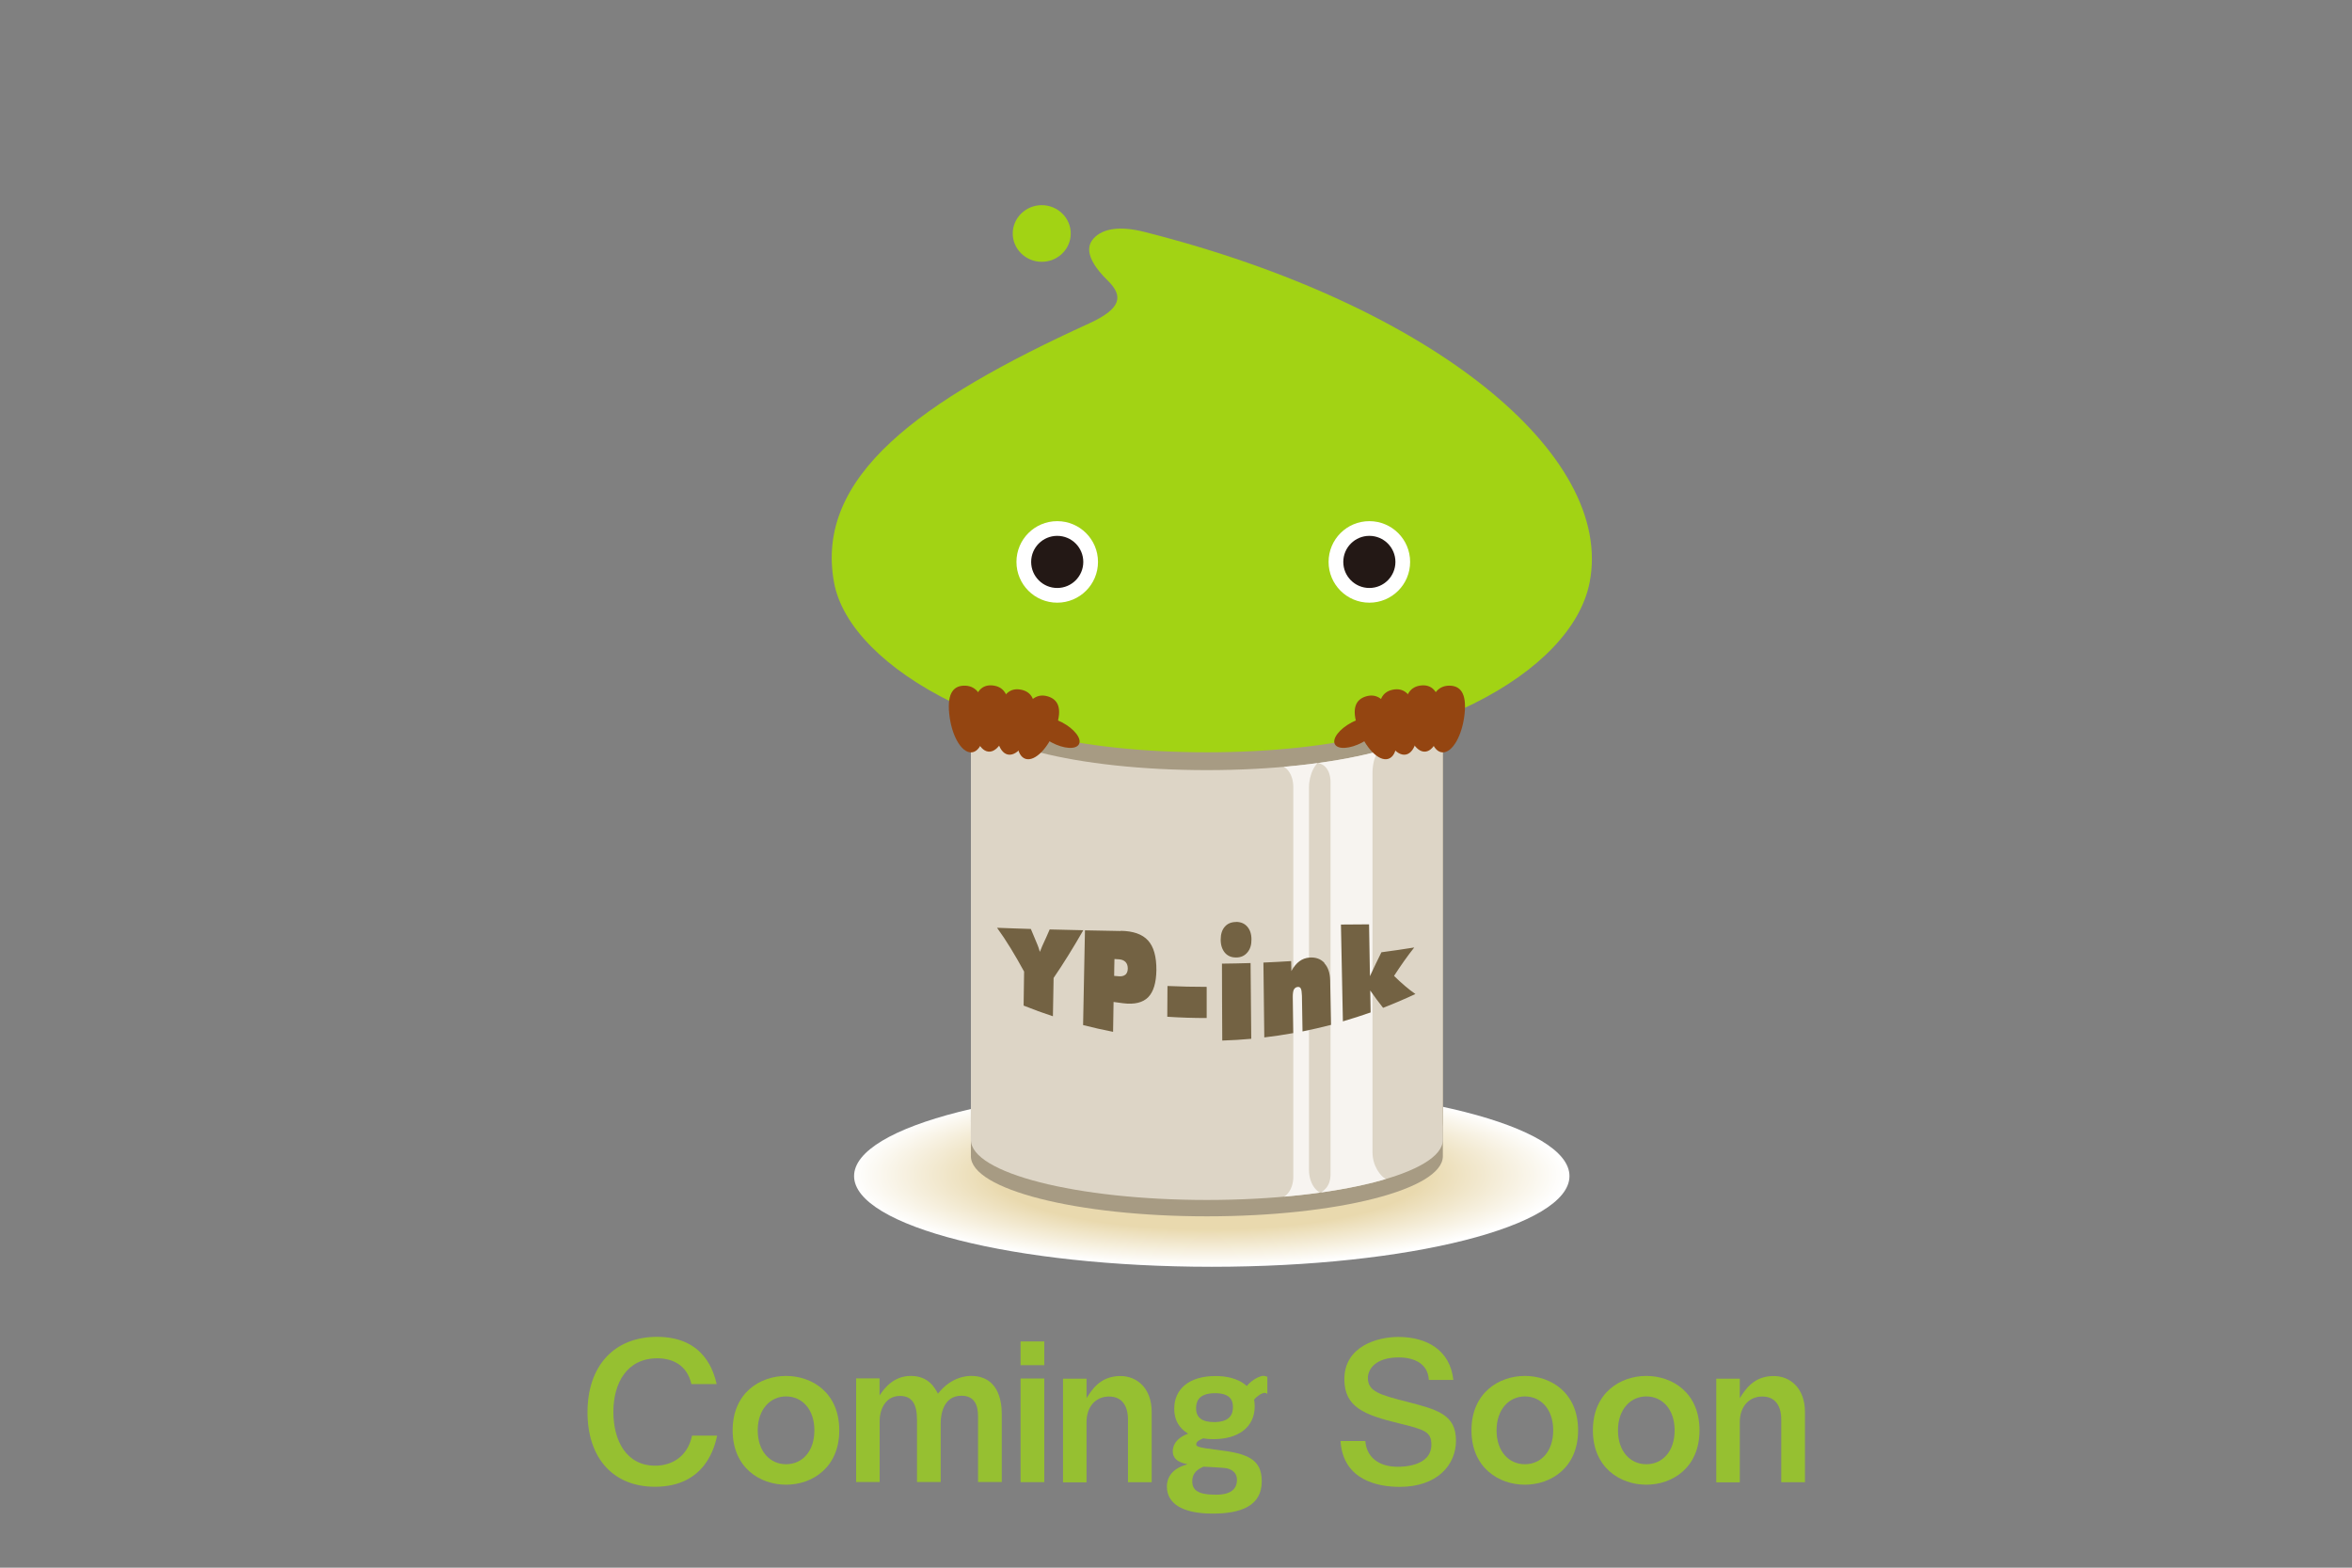 <?xml version="1.0" encoding="UTF-8"?>
<svg id="_レイヤー_1" data-name="レイヤー 1" xmlns="http://www.w3.org/2000/svg" xmlns:xlink="http://www.w3.org/1999/xlink" viewBox="0 0 240 160">
  <rect x="0" y="0" width="240" height="160" fill="#808080" stroke="none"/>
  <defs>
    <style>
      .cls-1 {
        fill: #fff;
      }

      .cls-2 {
        fill: #ddd5c6;
      }

      .cls-3 {
        fill: #96c031;
      }

      .cls-4 {
        fill: #f7f4f0;
      }

      .cls-5 {
        fill: url(#radial-gradient);
      }

      .cls-6 {
        fill: #944511;
      }

      .cls-7 {
        clip-path: url(#clippath);
      }

      .cls-8 {
        fill: #aea28c;
      }

      .cls-9 {
        fill: #a79b83;
      }

      .cls-10 {
        fill: #231815;
      }

      .cls-11 {
        fill: #a2d314;
      }

      .cls-12 {
        fill: #736243;
      }
    </style>
    <radialGradient id="radial-gradient" cx="240.3" cy="176.8" fx="240.3" fy="176.8" r="26.42" gradientTransform="translate(-208.28 58.04) scale(1.38 .35)" gradientUnits="userSpaceOnUse">
      <stop offset=".6" stop-color="#e9d9ae"/>
      <stop offset="1" stop-color="#fff"/>
    </radialGradient>
    <clipPath id="clippath">
      <path class="cls-2" d="m99.07,116.33c0,3.39,10.78,6.14,24.08,6.14s24.08-2.75,24.08-6.14v-43.87c0,3.39-10.78,6.14-24.08,6.14s-24.08-2.75-24.08-6.14v43.87Z"/>
    </clipPath>
  </defs>
  <g>
    <path class="cls-5" d="m160.15,120.03c0,5.12-16.34,9.26-36.5,9.26s-36.5-4.15-36.5-9.26,16.34-9.26,36.5-9.26,36.5,4.15,36.5,9.26Z"/>
    <g>
      <path class="cls-9" d="m147.23,71.21c0-3.39-10.78-6.14-24.08-6.14s-24.08,2.75-24.08,6.14h0s0,0,0,0v46.79c0,3.39,10.78,6.14,24.08,6.14s24.08-2.75,24.08-6.14v-46.79h0Z"/>
      <path class="cls-8" d="m146.75,70.8c0,3.28-10.57,5.95-23.6,5.95s-23.6-2.66-23.6-5.95,10.57-5.95,23.6-5.95,23.6,2.66,23.6,5.95Z"/>
      <path class="cls-11" d="m162.2,59.47c-1.8,9.12-16.97,17.84-38.26,17.84s-37.2-9.06-38.83-17.84c-2.01-10.87,8.81-18.6,26-26.45,3.31-1.51,3.56-2.78,1.93-4.38-2.63-2.57-1.91-3.8-1.44-4.31.92-1.01,2.67-1.3,5.18-.66,29.36,7.43,48.01,22.75,45.42,35.81Z"/>
      <path class="cls-11" d="m109.26,23.83c0,1.6-1.33,2.89-2.96,2.89s-2.96-1.3-2.96-2.89,1.33-2.89,2.96-2.89,2.96,1.3,2.96,2.89Z"/>
      <g>
        <path class="cls-9" d="m99.07,114.51c0,3.39,10.78,6.13,24.08,6.13s24.08-2.75,24.08-6.13v-43.87c0,3.39-10.78,6.14-24.08,6.14s-24.08-2.75-24.08-6.14v43.87Z"/>
        <g>
          <path class="cls-2" d="m99.07,116.33c0,3.39,10.78,6.14,24.08,6.14s24.08-2.75,24.08-6.14v-43.87c0,3.39-10.78,6.14-24.08,6.14s-24.08-2.75-24.08-6.14v43.87Z"/>
          <g class="cls-7">
            <path class="cls-4" d="m131.97,120.09c0,1.27-.67,2.12-1.5,2.28l4.6-.51c-.83-.16-1.5-1.19-1.5-2.46v-39.06c0-1.27.67-2.74,1.5-2.74l-4.6.53c.83,0,1.5.94,1.5,2.21v39.75Z"/>
            <path class="cls-4" d="m135.77,119.81c0,1.28-.65,1.77-1.45,2.16l7.3-1.52c-.86-.39-1.57-1.57-1.57-2.85v-38.67c0-1.73.71-2.69,1.58-3.27l-7.35,2.21c.83,0,1.49.7,1.49,1.98v39.96Z"/>
          </g>
        </g>
      </g>
      <g>
        <path class="cls-6" d="m108.38,73.73c1.25.66,2.02,1.66,1.72,2.22-.3.57-1.54.49-2.79-.17-1.25-.66-1.38-1.32-1.08-1.88.29-.57.9-.83,2.15-.17Z"/>
        <path class="cls-6" d="m105.43,73.52c-.43,2.13-1.59,3.69-2.58,3.49-1-.2-1.46-2.09-1.02-4.22.43-2.13,1.36-2.6,2.36-2.4,1,.2,1.68,1,1.25,3.13Z"/>
        <path class="cls-6" d="m102.94,72.98c-.15,2.17-1.08,3.84-2.09,3.73-1.01-.11-1.71-1.96-1.56-4.13.15-2.17,1.01-2.73,2.02-2.62,1.01.11,1.78.85,1.64,3.02Z"/>
        <path class="cls-6" d="m100.5,72.8c.23,2.19-.4,3.98-1.41,3.99-1.01.01-2.01-1.75-2.23-3.95-.23-2.19.52-2.85,1.53-2.86,1.01-.01,1.89.63,2.12,2.82Z"/>
        <path class="cls-6" d="m107.74,74.28c-.74,2.05-2.12,3.47-3.09,3.17-.97-.3-1.15-2.2-.42-4.25.74-2.05,1.74-2.42,2.71-2.12.97.3,1.53,1.15.8,3.2Z"/>
      </g>
      <g>
        <path class="cls-6" d="m137.93,73.73c-1.25.66-2.02,1.66-1.72,2.22.3.57,1.54.49,2.79-.17,1.25-.66,1.38-1.32,1.08-1.88-.29-.57-.9-.83-2.15-.17Z"/>
        <path class="cls-6" d="m140.88,73.52c.43,2.13,1.59,3.69,2.58,3.49,1-.2,1.46-2.09,1.03-4.22-.43-2.13-1.36-2.6-2.36-2.4-1,.2-1.68,1-1.25,3.13Z"/>
        <path class="cls-6" d="m143.37,72.98c.15,2.17,1.08,3.84,2.09,3.73,1.01-.11,1.71-1.96,1.56-4.13-.15-2.17-1.01-2.73-2.02-2.62-1.01.11-1.78.85-1.64,3.02Z"/>
        <path class="cls-6" d="m145.81,72.8c-.23,2.19.41,3.98,1.41,3.99,1.01.01,2-1.75,2.23-3.95.23-2.19-.52-2.85-1.53-2.86-1.01-.01-1.89.63-2.12,2.82Z"/>
        <path class="cls-6" d="m138.57,74.28c.74,2.05,2.12,3.47,3.09,3.17.97-.3,1.15-2.2.42-4.25-.74-2.05-1.74-2.42-2.71-2.12-.97.3-1.53,1.15-.8,3.2Z"/>
      </g>
      <g>
        <path class="cls-1" d="m112.04,57.35c0,2.3-1.86,4.16-4.16,4.16s-4.16-1.86-4.16-4.16,1.86-4.16,4.16-4.16,4.16,1.86,4.16,4.16Z"/>
        <path class="cls-10" d="m110.54,57.35c0,1.47-1.19,2.66-2.66,2.66s-2.66-1.19-2.66-2.66,1.19-2.66,2.66-2.66,2.66,1.19,2.66,2.66Z"/>
        <path class="cls-1" d="m143.89,57.35c0,2.3-1.86,4.16-4.16,4.16s-4.16-1.86-4.16-4.16,1.86-4.16,4.16-4.16,4.16,1.86,4.16,4.16Z"/>
        <path class="cls-10" d="m142.39,57.35c0,1.47-1.19,2.66-2.66,2.66s-2.66-1.19-2.66-2.66,1.19-2.66,2.66-2.66,2.66,1.19,2.66,2.66Z"/>
      </g>
    </g>
    <path class="cls-12" d="m114.35,95.02c-1.21-.02-2.42-.04-3.64-.07-.06,3.22-.13,6.45-.19,9.67,1.01.26,2.04.49,3.06.69.02-1.02.03-2.03.05-3.05.32.05.64.09.96.13,1.17.15,2.02-.06,2.57-.61.54-.55.82-1.47.84-2.76.01-1.38-.27-2.4-.86-3.04-.58-.64-1.52-.96-2.79-.98Zm.49,4.45c-.16.14-.38.19-.67.17-.16-.01-.32-.03-.48-.04,0-.57.02-1.15.03-1.72.16.01.32.02.47.03.28.02.5.11.66.27.16.17.23.39.23.67,0,.28-.09.49-.24.63Zm4.29,1.17c0,1.04-.02,2.09-.02,3.13,1.34.09,2.68.13,4.02.13v-3.18c-1.33,0-2.67-.03-4-.09Zm-12.02-5.78c-.24.56-.48,1.1-.73,1.63,0,.02-.02.05-.04.09-.11.25-.18.44-.23.57,0-.02,0-.04-.02-.06-.08-.29-.16-.5-.22-.65-.23-.56-.45-1.1-.68-1.63-1.15-.04-2.3-.07-3.45-.12.94,1.29,1.85,2.8,2.76,4.47-.02,1.16-.03,2.31-.05,3.47.99.4,1.98.76,2.99,1.09.02-1.3.05-2.61.07-3.91,1-1.46,2.01-3.09,3.03-4.87-1.15-.02-2.29-.05-3.44-.08Zm37.32,6.59c-.71-.49-1.44-1.12-2.18-1.85.68-1.05,1.36-2.02,2.06-2.9-1.11.18-2.23.34-3.35.49-.39.78-.78,1.6-1.17,2.44-.03-1.76-.06-3.52-.09-5.29-.95,0-1.91.02-2.87.02.07,3.29.13,6.58.2,9.88.95-.28,1.89-.58,2.83-.91-.01-.75-.03-1.5-.04-2.24.44.63.88,1.23,1.31,1.77,1.11-.43,2.21-.9,3.3-1.41Zm-9.28-3.17c-.38-.41-.89-.6-1.53-.55-.38.03-.72.15-1.03.38-.3.22-.58.56-.82,1,0-.34-.01-.68-.02-1.02-.94.06-1.89.11-2.83.15.03,2.55.06,5.09.09,7.64.99-.12,1.97-.26,2.95-.44-.02-1.23-.04-2.47-.06-3.7,0-.32.04-.56.12-.73.09-.17.22-.26.39-.28.16-.02.27.04.33.17.06.13.1.37.11.73.02,1.21.04,2.43.06,3.64.97-.2,1.94-.42,2.91-.67-.03-1.52-.06-3.04-.09-4.55-.02-.76-.21-1.33-.59-1.74Zm-10.46.07c0,2.62.02,5.23.03,7.85.99-.03,1.98-.09,2.96-.18-.02-2.58-.05-5.15-.07-7.73-.97.03-1.95.05-2.92.06Zm1.44-4.25c-.49,0-.87.16-1.15.48-.28.32-.42.76-.42,1.32,0,.56.15,1,.43,1.34.29.33.67.49,1.16.48.48,0,.86-.18,1.14-.52.28-.33.42-.78.41-1.33,0-.55-.15-.98-.43-1.3-.28-.32-.66-.48-1.15-.48Z"/>
  </g>
  <g>
    <path class="cls-3" d="m73.18,146.51c-.24,1.06-1.14,5.23-6.35,5.23-4.23,0-6.88-2.89-6.88-7.61s2.71-7.69,7.1-7.69c4.9,0,5.8,3.68,6.08,4.82h-2.58c-.45-1.97-1.95-2.63-3.48-2.63-3.11,0-4.48,2.54-4.48,5.47s1.32,5.49,4.27,5.49c1.55,0,3.27-.79,3.76-3.07h2.58Z"/>
    <path class="cls-3" d="m85.64,145.98c0,3.82-2.77,5.55-5.43,5.55s-5.45-1.73-5.45-5.55,2.79-5.55,5.45-5.55,5.43,1.71,5.43,5.55Zm-8.32,0c0,2.16,1.26,3.46,2.89,3.46s2.89-1.28,2.89-3.46-1.28-3.46-2.89-3.46-2.89,1.32-2.89,3.46Z"/>
    <path class="cls-3" d="m89.75,140.69v1.73c.43-.63,1.36-1.99,3.19-1.99s2.46,1.24,2.77,1.81c1.42-1.81,3.09-1.81,3.4-1.81,2.67,0,3.11,2.42,3.11,3.85v6.98h-2.42v-6.71c0-1.18-.39-2.1-1.69-2.1-1.91,0-2.12,2.05-2.12,2.77v6.04h-2.42v-6.37c0-1.53-.47-2.42-1.73-2.42-1.59,0-2.08,1.55-2.08,2.52v6.27h-2.4v-10.58h2.4Z"/>
    <path class="cls-3" d="m106.56,136.91v2.42h-2.42v-2.42h2.42Zm0,3.78v10.58h-2.42v-10.58h2.42Z"/>
    <path class="cls-3" d="m110.87,140.69v2.01c.57-.91,1.44-2.26,3.46-2.26,1.67,0,3.19,1.22,3.19,3.68v7.16h-2.42v-6.45c0-.98-.37-2.3-1.93-2.3-1.4,0-2.3,1.08-2.3,2.6v6.16h-2.4v-10.58h2.4Z"/>
    <path class="cls-3" d="m129.33,142.28c-.06-.06-.12-.12-.28-.12-.31,0-.83.37-1.08.69.02.16.06.35.06.69,0,2.16-1.73,3.34-4.17,3.34-.53,0-.87-.04-1.08-.08-.31.14-.71.29-.71.59,0,.22,0,.33,2.18.59,3.09.37,4.5.96,4.5,3.21,0,2.48-2.08,3.29-5,3.29-3.26,0-4.68-1.12-4.68-2.77,0-.26,0-1.73,2.11-2.26-.51-.12-1.51-.33-1.51-1.34,0-.16,0-1.22,1.57-1.79-.35-.22-1.42-.87-1.42-2.54,0-2.01,1.51-3.34,4.21-3.34.98,0,2.28.18,3.19,1.02.55-.67,1.36-1.04,1.69-1.04.18,0,.31.06.41.1v1.77Zm-7.67,8.91c0,.87.55,1.36,2.38,1.36.51,0,2.18,0,2.18-1.5,0-.94-.81-1.14-1.06-1.2-.33-.06-1.99-.14-2.36-.16-.43.2-1.14.53-1.14,1.49Zm.39-7.45c0,.94.61,1.4,1.83,1.4,1.79,0,1.93-.98,1.93-1.55,0-.71-.32-1.4-1.83-1.4-1.83,0-1.93,1.04-1.93,1.55Z"/>
    <path class="cls-3" d="m139.32,147.06c.1,1.59,1.3,2.64,3.3,2.64.43,0,3.44,0,3.44-2.26,0-1.3-.67-1.53-3.26-2.16-3.58-.87-5.62-1.65-5.62-4.52,0-3.32,3.3-4.31,5.51-4.31,2.95,0,5.29,1.38,5.61,4.39h-2.5c-.08-1.65-1.46-2.3-3.09-2.3-2.32,0-3.13,1.18-3.13,2.1,0,1.4,1.28,1.73,4.05,2.44,3.03.79,4.94,1.28,4.94,3.95,0,2.52-1.95,4.72-5.74,4.72-2.12,0-5.78-.61-6.04-4.68h2.54Z"/>
    <path class="cls-3" d="m161.03,145.98c0,3.82-2.77,5.55-5.43,5.55s-5.45-1.73-5.45-5.55,2.79-5.55,5.45-5.55,5.43,1.71,5.43,5.55Zm-8.32,0c0,2.16,1.26,3.46,2.89,3.46s2.89-1.28,2.89-3.46-1.28-3.46-2.89-3.46-2.89,1.32-2.89,3.46Z"/>
    <path class="cls-3" d="m173.42,145.98c0,3.82-2.77,5.55-5.43,5.55s-5.45-1.73-5.45-5.55,2.79-5.55,5.45-5.55,5.43,1.71,5.43,5.55Zm-8.32,0c0,2.16,1.26,3.46,2.89,3.46s2.89-1.28,2.89-3.46-1.28-3.46-2.89-3.46-2.89,1.32-2.89,3.46Z"/>
    <path class="cls-3" d="m177.53,140.69v2.01c.57-.91,1.44-2.26,3.46-2.26,1.67,0,3.19,1.22,3.19,3.68v7.16h-2.42v-6.45c0-.98-.37-2.3-1.93-2.3-1.4,0-2.3,1.08-2.3,2.6v6.16h-2.4v-10.58h2.4Z"/>
  </g>
</svg>